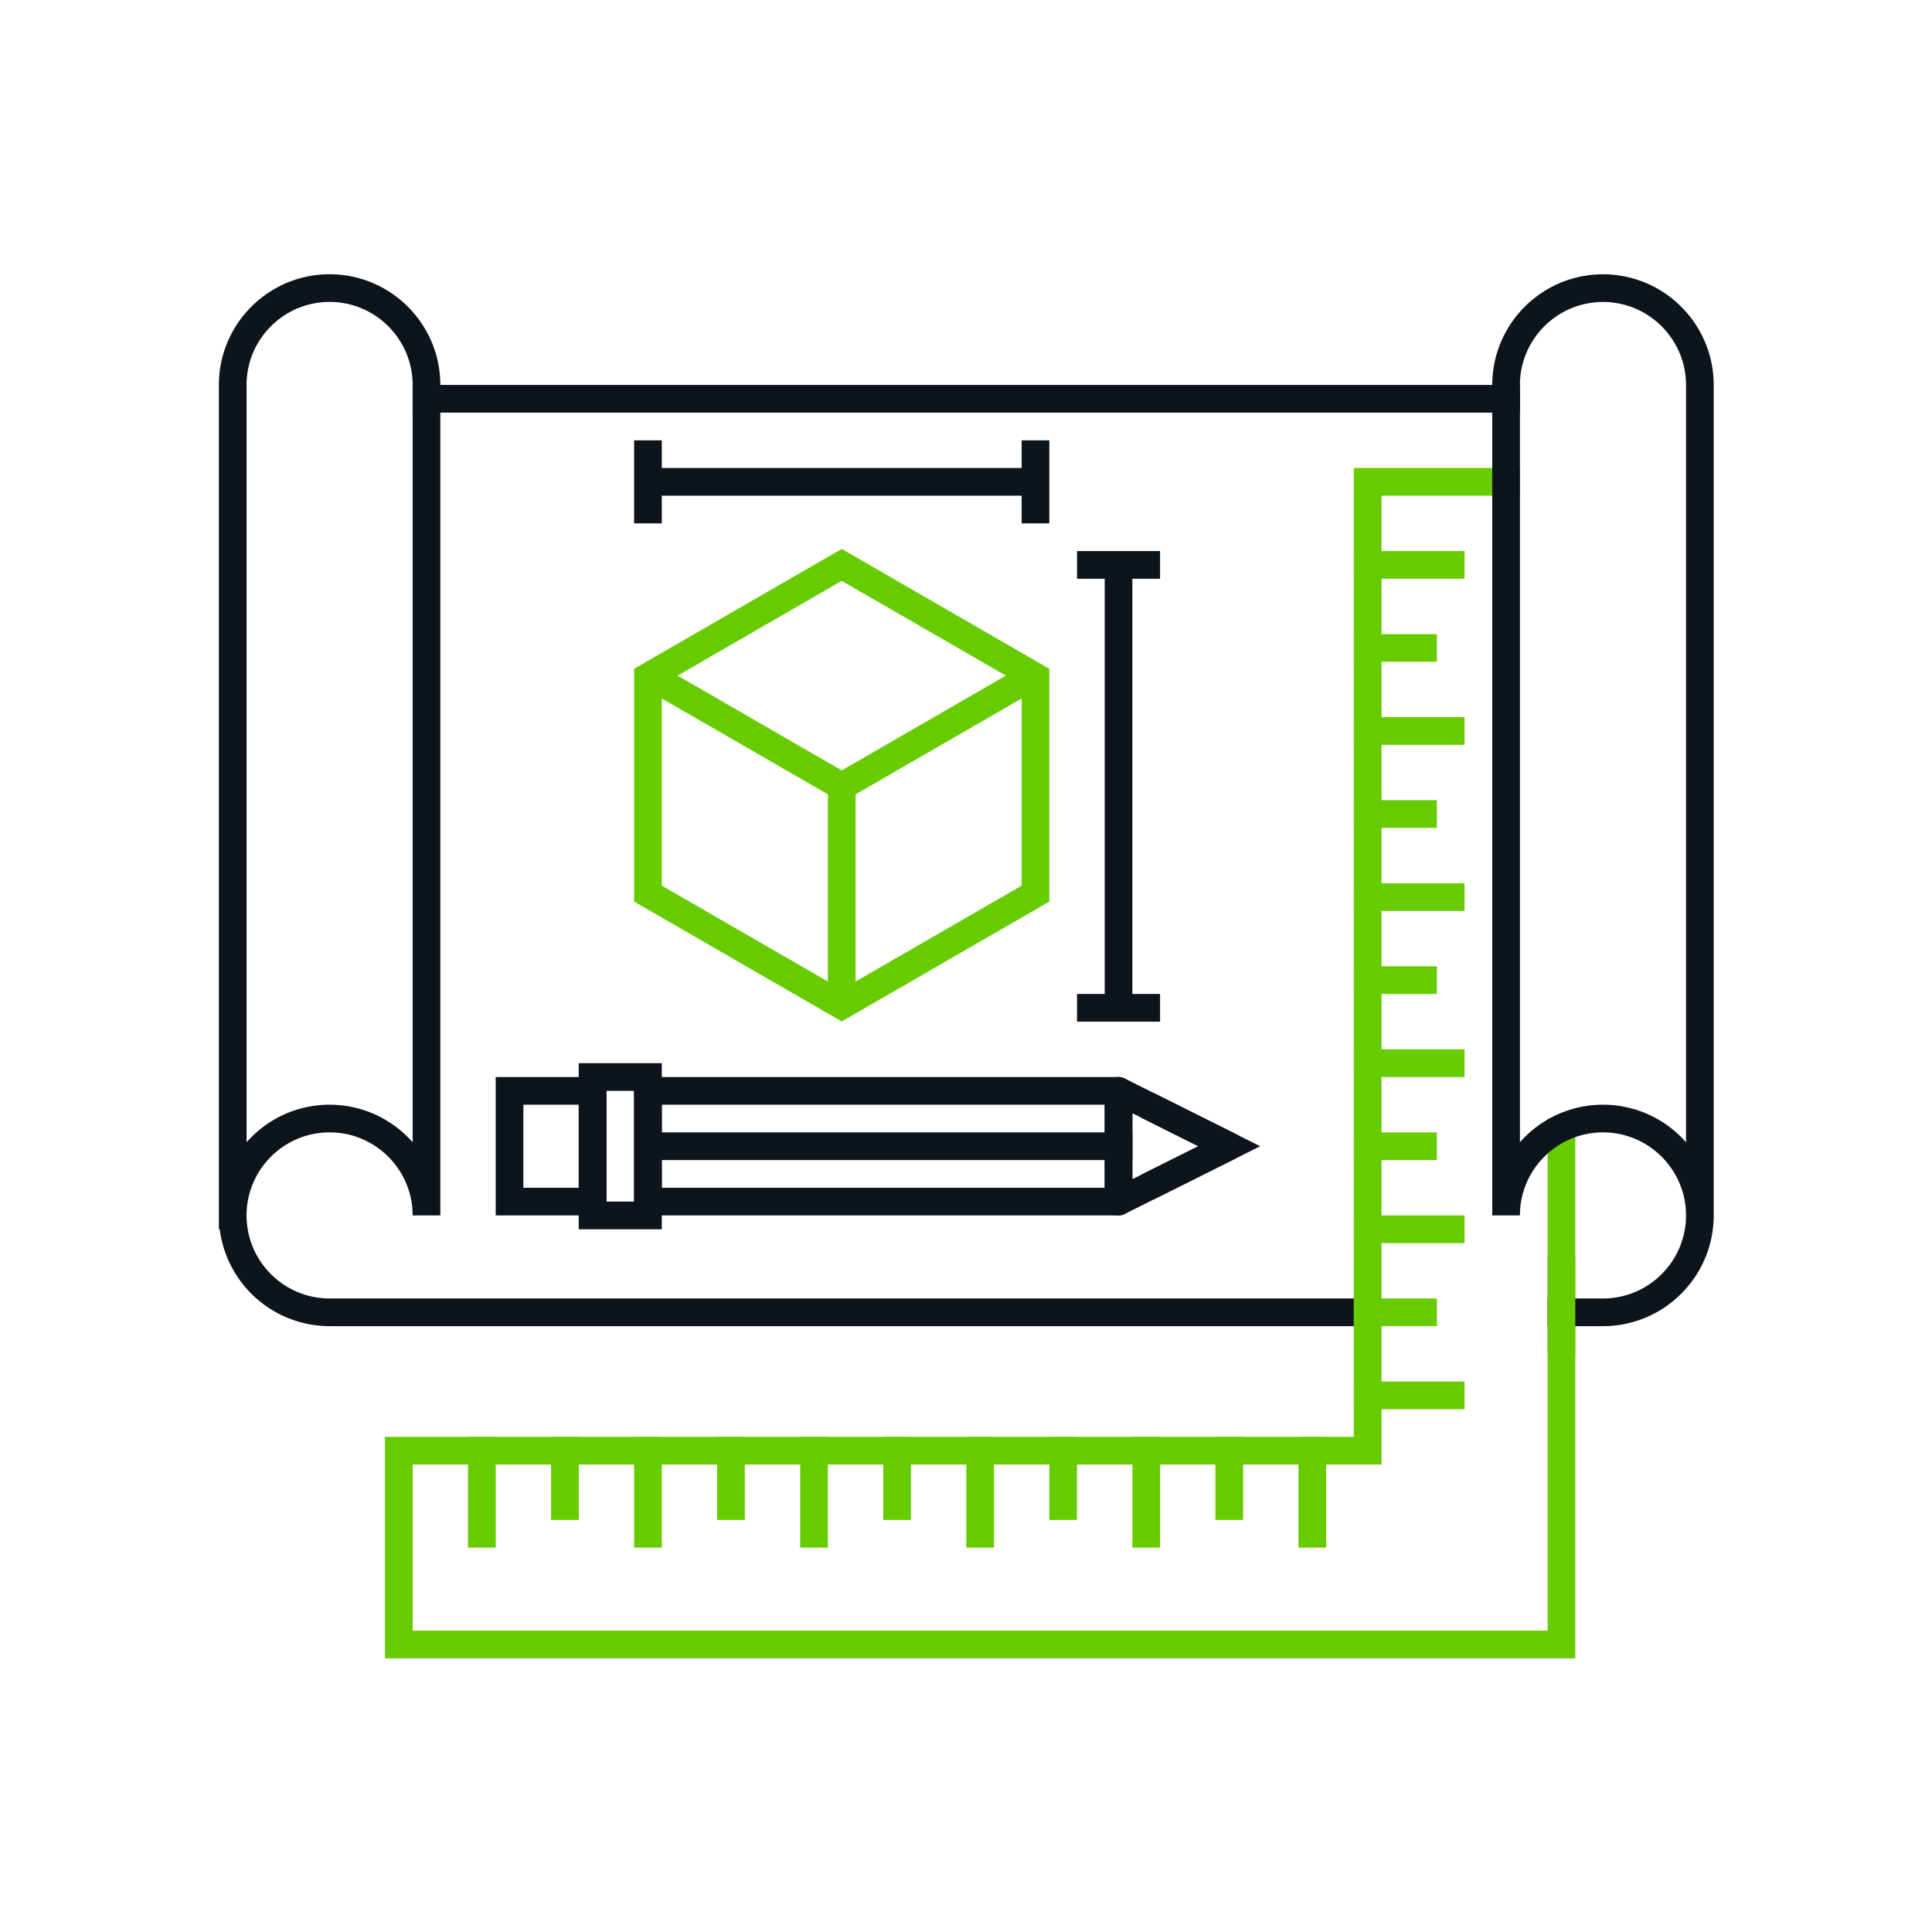 <svg id="SvgjsSvg1098" width="288" height="288" xmlns="http://www.w3.org/2000/svg" version="1.1" xmlns:xlink="http://www.w3.org/1999/xlink" xmlns:svgjs="http://svgjs.com/svgjs"><defs id="SvgjsDefs1099"></defs><g id="SvgjsG1100" transform="matrix(0.917,0,0,0.917,11.995,11.995)"><svg xmlns="http://www.w3.org/2000/svg" id="Layer_1" viewBox="0 0 64 64" width="288" height="288"><path fill="#0e141b" d="M37.5 41a.497.497 0 0 1-.5-.5v-4a.5.5 0 0 1 .723-.447l4 2a.5.5 0 0 1 .001.894l-4 2A.505.505 0 0 1 37.5 41zm.5-3.691v2.382l2.382-1.191L38 37.309z" class="color2c4355 svgShape"></path><path fill="#0e141b" d="M37.5 41h-17a.5.5 0 0 1-.5-.5v-4a.5.5 0 0 1 .5-.5h17a.5.5 0 0 1 .5.5v4a.5.5 0 0 1-.5.5zM21 40h16v-3H21v3z" class="color2c4355 svgShape"></path><path fill="#0e141b" d="M20.167 38H38v1H20.167z" class="color2c4355 svgShape"></path><path fill="#0e141b" d="M47 45H9a4.005 4.005 0 0 1-3.969-3.5H5V11c0-2.206 1.794-4 4-4s4 1.794 4 4v30h-1c0-1.654-1.346-3-3-3s-3 1.346-3 3 1.346 3 3 3h38v1zM9 8c-1.654 0-3 1.346-3 3v27.357C6.733 37.525 7.807 37 9 37s2.267.525 3 1.357V11c0-1.654-1.346-3-3-3z" class="color2c4355 svgShape"></path><path fill="#66CC00" d="M14 49h1v4h-1zM17 49h1v3h-1zM20 49h1v4h-1zM23 49h1v3h-1zM26 49h1v4h-1zM29 49h1v3h-1zM32 49h1v4h-1zM35 49h1v3h-1zM38 49h1v4h-1zM41 49h1v3h-1zM44 49h1v4h-1zM46 47h4v1h-4zM46 44h3v1h-3zM46 41h4v1h-4zM46 38h3v1h-3zM46 35h4v1h-4zM46 32h3v1h-3zM46 29h4v1h-4zM46 26h3v1h-3zM46 23h4v1h-4zM46 20h3v1h-3zM46 17h4v1h-4z" class="colorf15743 svgShape"></path><path fill="#66CC00" d="M54 57H11v-8h35V14h6v1h-5v35H12v6h41V37.5h1z" class="colorf15743 svgShape"></path><path fill="#0e141b" d="M21 41.5h-3v-6h3v6zm-2-1h1v-4h-1v4z" class="color2c4355 svgShape"></path><path fill="#66CC00" d="M27.5 33.993l-7.5-4.33v-8.41l7.5-4.33 7.5 4.33v8.41l-7.5 4.33zM21 29.086l6.5 3.753 6.5-3.753V21.83l-6.5-3.753L21 21.83v7.256z" class="colorf15743 svgShape"></path><path fill="#66CC00" d="M27 25.333h1v8.083h-1z" class="colorf15743 svgShape"></path><path fill="#66CC00" d="M27.5 26.077l-7.25-4.185.5-.867 6.75 3.898 6.75-3.898.5.867z" class="colorf15743 svgShape"></path><path fill="#0e141b" d="M20 13h1v3h-1zM34 13h1v3h-1zM36 17h3v1h-3zM36 33h3v1h-3z" class="color2c4355 svgShape"></path><path fill="#0e141b" d="M20.556 14h14.146v1H20.556zM37 17.5h1v16h-1zM12 10.999h40v1H12z" class="color2c4355 svgShape"></path><path fill="#0e141b" d="M55 45h-2v-1h2c1.654 0 3-1.346 3-3s-1.346-3-3-3-3 1.346-3 3h-1V11.002c0-2.206 1.794-4 4-4s4 1.794 4 4V41c0 2.206-1.794 4-4 4zm0-8a3.99 3.99 0 0 1 3 1.357V11.002c0-1.654-1.346-3-3-3s-3 1.346-3 3v27.355A3.99 3.99 0 0 1 55 37zM19 41h-4v-5h4v5zm-3-1h2v-3h-2v3zM38.776 40.421l-.447-.895 2.053-1.026-2.052-1.026.447-.894 3.841 1.92z" class="color2c4355 svgShape"></path><path fill="#66CC00" d="M53 42.5h1V46h-1z" class="colorf15743 svgShape"></path></svg></g></svg>
